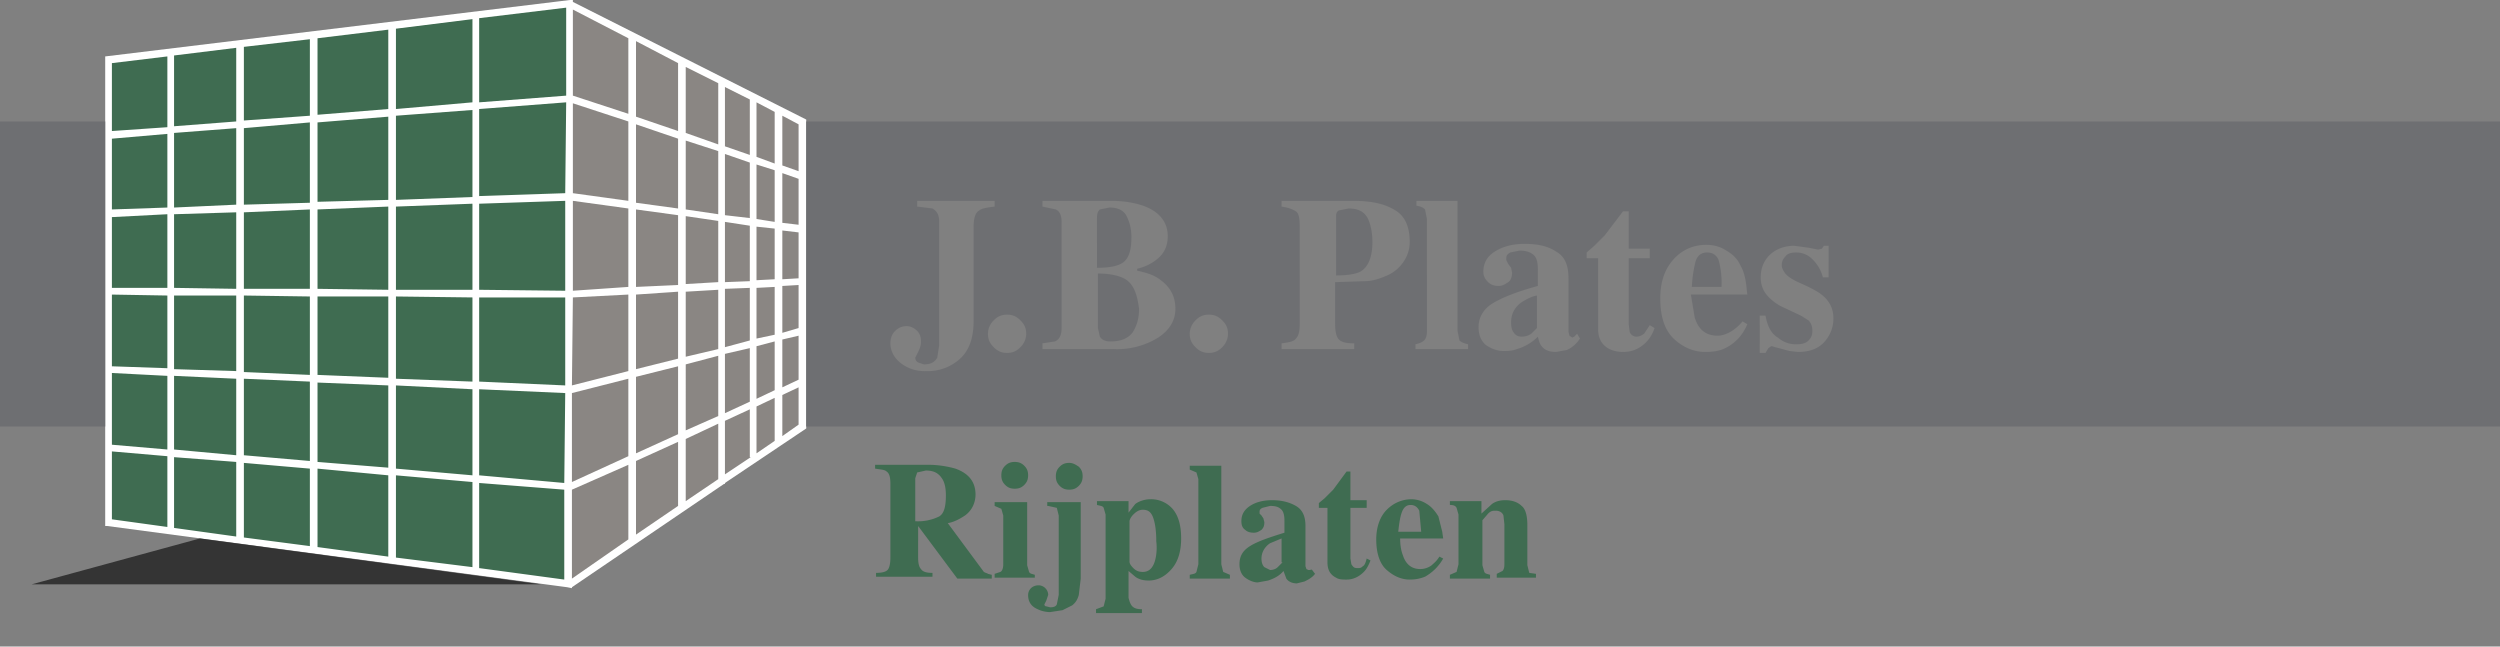 <svg version="1.0" id="Laag_1" preserveAspectRatio="xMidYMid meet" xmlns="http://www.w3.org/2000/svg" x="0" y="0" viewBox="0 0 261.4 67.6" style="enable-background:new 0 0 261.4 67.6" xml:space="preserve">
  <rect x="0" y="0" width="261.4" height="67.6" fill="#808080" stroke="none"/>
  <style>
    .st1{fill:#6e6f72}.st2{fill:#3f6c51}
  </style>
    <path d="M84.3 12.5 59.9.2V0h-.3L11 5.9V55h.2l48.1 6.4.5.1v-.1l15.9-10.8h.1v-.1l8.5-5.7V12.5z" style="fill:#fff"/>
    <path class="st1" d="m141 21.8-1 .2c-.2.1-.3.3-.3.6v6.2c1.4 0 2.3-.2 2.7-.5.7-.5 1.1-1.5 1.1-3 0-1-.2-1.9-.5-2.5-.4-.7-1-1-2-1zm-23.5 7.3c-.6-.3-1.5-.5-2.7-.5v5.7l.2.9c.2.3.5.5 1.1.5 1.1 0 1.8-.3 2.3-.9.4-.6.7-1.4.7-2.5-.2-1.6-.6-2.7-1.6-3.2zm.8-4.3c0-.9-.2-1.6-.5-2.2-.3-.6-.9-.9-1.8-.9l-1 .2c-.2.2-.3.4-.3.9V28c1.4 0 2.4-.2 2.9-.7.5-.5.7-1.3.7-2.5zm39.7 8.9c0 .5.1.9.3 1.1.2.3.5.4.8.4.4 0 .7-.1 1-.3l.6-.6v-3.4c-.6.1-1.1.4-1.6.7-.7.5-1.1 1.2-1.1 2.1zM0 12.7h11v31.9H0zm179.7 14.5c-.2-.5-.6-.8-1.2-.8s-1 .3-1.2.9a13 13 0 0 0-.4 2.7h3.1a9 9 0 0 0-.3-2.8z"/>
    <path class="st1" d="M84.3 12.7v31.9h177.1V12.7H84.3zm17.5 11v9.9c0 1.6-.4 2.9-1.3 3.8a5 5 0 0 1-3.7 1.4 4 4 0 0 1-2.7-.9c-.7-.6-1-1.3-1-2 0-.6.2-1 .5-1.3.3-.3.7-.5 1.2-.5.4 0 .8.2 1.1.5.3.3.4.7.4 1.1 0 .4-.1.7-.3 1.1l-.3.6c0 .2.1.4.3.5l.6.2c.7 0 1.1-.2 1.4-.7l.2-1.3V23.2c0-.7-.2-1.1-.7-1.4l-1.6-.2V21h8.1v.6c-.8.1-1.4.2-1.6.4-.4.2-.6.8-.6 1.7zm4.9 12.6c-.4.4-.8.6-1.4.6s-1-.2-1.4-.6c-.4-.4-.6-.8-.6-1.4 0-.5.2-1 .6-1.4.4-.4.8-.6 1.4-.6s1 .2 1.4.6c.4.4.6.8.6 1.4 0 .5-.2 1-.6 1.4zm14.4-1a8.2 8.2 0 0 1-4.7 1.2H109v-.6l1.3-.2c.5-.2.7-.7.7-1.4V23.2c0-.7-.2-1.1-.6-1.3l-1.4-.3V21h7.1c1.4 0 2.5.2 3.4.5 1.7.6 2.6 1.7 2.6 3.2 0 .9-.3 1.7-1 2.3a5 5 0 0 1-2.2 1.1v.2c.9.2 1.6.4 2.2.8 1.2.8 1.8 1.8 1.8 3.2 0 1.2-.6 2.2-1.8 3zm6.7 1c-.4.4-.8.6-1.4.6s-1-.2-1.4-.6c-.4-.4-.6-.8-.6-1.4 0-.5.2-1 .6-1.4.4-.4.8-.6 1.4-.6s1 .2 1.4.6c.4.4.6.8.6 1.4 0 .5-.2 1-.6 1.4zm19-9a4 4 0 0 1-2 1.6c-.7.3-1.4.5-2.1.5l-3.1.1v4.3c0 .8.1 1.4.4 1.7.3.3.8.4 1.6.4v.6H134v-.6c.8-.1 1.3-.2 1.5-.5.3-.3.4-.8.4-1.6V23.7c0-.9-.1-1.4-.4-1.6-.3-.2-.8-.4-1.5-.5V21h7.4c2 0 3.4.3 4.5 1 1 .6 1.5 1.7 1.5 3.3 0 .7-.2 1.4-.6 2zm6.7 9.2H148V36c.4-.1.7-.2.9-.4.2-.2.3-.5.3-1V22.9l-.2-1c-.2-.2-.4-.3-.9-.4V21h4.3v13.6l.2 1c.2.2.5.3.9.4v.5zm10.3.1-1.1.2c-.7 0-1.2-.2-1.5-.6-.2-.2-.3-.6-.4-1a5 5 0 0 1-2.2 1.3c-.5.2-1 .2-1.4.2-.6 0-1.2-.2-1.8-.6-.5-.4-.8-1-.8-1.9 0-1 .5-1.9 1.5-2.5 1-.6 2.5-1.2 4.7-1.8v-1.7c0-.7-.1-1.2-.4-1.5-.3-.3-.8-.5-1.5-.5l-1 .2c-.3.2-.4.3-.4.6v.2l.1.2.1.2.3.4.1.5c0 .4-.1.8-.4 1-.3.2-.6.4-1 .4s-.8-.1-1.1-.4-.5-.6-.5-1.1c0-.9.4-1.6 1.2-2.1s1.8-.8 3.1-.8 2.4.2 3.3.8c.9.5 1.3 1.4 1.3 2.8v5.6l.1.4.3.2.2-.1.3-.3.3.5c-.4.6-.9 1-1.4 1.2zm8.3-.8c-.7.7-1.5 1-2.4 1-.5 0-1-.1-1.4-.3-.8-.4-1.2-1.1-1.2-2.1V27h-1.2v-.6l.8-.7 1.1-1.1 1.9-2.5h.6V26h2.2v1h-2.2v6.9l.1.8c.1.3.4.5.7.5.3 0 .5-.1.8-.3l.6-.9.5.3c-.2.6-.5 1.1-.9 1.5zm8.3.6c-.6.3-1.3.4-2.1.4-1.1 0-2.2-.4-3.2-1.3s-1.5-2.3-1.5-4.3c0-1.8.5-3.1 1.4-4.1.9-1 2.1-1.5 3.4-1.5.8 0 1.5.2 2.1.6.7.4 1.2.9 1.5 1.6.3.5.5 1.2.6 2.1l.1.9h-5.9l.4 2.4c.4 1.3 1.2 1.9 2.4 1.9.5 0 1-.2 1.5-.5.3-.2.7-.5 1.1-1l.5.3c-.5 1.2-1.3 2-2.3 2.5zm10.4-.7c-.6.7-1.5 1.1-2.8 1.1l-.9-.1-1.1-.3-.4-.1-.3-.1h-.1l-.3.2-.3.5h-.6V33h.6c.2 1.1.6 1.9 1.3 2.3.6.5 1.2.7 1.9.7.6 0 1-.1 1.3-.4.3-.3.4-.6.4-1s-.1-.8-.4-1.1l-.8-.5-1.7-.8a5 5 0 0 1-1.9-1.4c-.4-.5-.6-1.1-.6-1.8 0-.9.3-1.7.9-2.3.6-.6 1.5-1 2.6-1l1.5.2 1 .2.4-.1.2-.3h.5V29h-.6a4 4 0 0 0-1.1-1.9c-.5-.5-1.1-.7-1.7-.7-.5 0-.9.1-1.1.4-.3.3-.4.6-.4.9 0 .3.1.5.3.8.2.3.6.6 1.2.9l1.3.6c.8.4 1.3.7 1.7 1.1.6.6.9 1.3.9 2.2 0 .9-.3 1.7-.9 2.4z"/>
    <path class="st2" d="m102.8 59.7-3.7-5c.6-.1 1.2-.4 1.8-.8.7-.5 1.1-1.3 1.1-2.2 0-1.3-.7-2.2-2.1-2.7-.7-.2-1.7-.4-2.8-.4h-5.6v.4c.6.1 1 .1 1.2.3.3.2.4.6.4 1.3v7.7c0 .6-.1 1.1-.3 1.3-.2.2-.6.3-1.2.3v.4h5.9v-.4c-.6 0-1-.1-1.2-.4-.2-.2-.3-.6-.3-1.2V55l4.1 5.5h3.6v-.4l-.4-.1c-.1-.1-.4-.1-.5-.3zM98.2 54a5 5 0 0 1-2.5.5V50l.2-.6.9-.2c.9 0 1.4.3 1.8 1 .2.4.3.9.3 1.6 0 1.2-.2 1.9-.7 2.2zm7.9-2.9c.4 0 .7-.1 1-.4.3-.3.4-.6.4-1s-.1-.7-.4-1c-.3-.3-.6-.4-1-.4s-.7.1-1 .4c-.3.3-.4.6-.4 1s.1.7.4 1c.3.3.6.4 1 .4zm2.1 9c-.3-.1-.5-.1-.6-.3l-.2-.7v-6.6H104v.4l.7.3.2.7V59c0 .4-.1.7-.3.8l-.6.2v.4h4.2v-.3z"/>
    <path class="st2" d="m109.6 52.9.9.2.2.8v8.3l-.2 1c-.1.2-.3.3-.7.3l-.4-.1a.2.2 0 0 1-.2-.2l.2-.4.2-.6a1 1 0 0 0-.3-.7 1 1 0 0 0-.7-.3c-.3 0-.6.1-.8.3a1 1 0 0 0-.3.7c0 .7.3 1.2 1 1.5.4.2.9.3 1.3.3l1.3-.2 1-.5c.4-.3.6-.7.7-1.1l.2-1.7v-8h-3.5v.4zm2.2-4.5c-.4 0-.7.1-1 .4-.3.3-.4.6-.4 1s.1.7.4 1c.3.3.6.4 1 .4s.7-.1 1-.4c.3-.3.4-.6.4-1s-.1-.7-.4-1c-.3-.2-.6-.4-1-.4zm8.5 3.8c-.6 0-1.2.2-1.6.5l-.7.9v-1.2h-3.3v.4c.4.1.6.1.7.3l.2.7v8.8l-.2.8-.8.3v.4h4.8v-.4c-.5 0-.8-.1-1-.3-.2-.2-.3-.5-.4-.9v-2.8l.7.6c.4.3.9.4 1.4.4.9 0 1.7-.4 2.4-1.2.7-.8 1-1.9 1-3.2 0-1.4-.3-2.4-.9-3.1a3 3 0 0 0-2.3-1zm.5 6.3c-.2.8-.6 1.3-1.3 1.3-.4 0-.7-.1-1-.4-.3-.3-.4-.5-.4-.7v-4.2c0-.1.1-.4.4-.7.3-.3.6-.5 1-.5.6 0 .9.3 1.1.9.2.6.3 1.4.3 2.4.1.8 0 1.5-.1 1.9zm6.9.5V48.7h-3.3v.4l.7.3.2.7V59l-.2.8c-.1.2-.3.2-.7.3v.4h4.2v-.4l-.7-.3-.2-.8zm9.3.6h-.2l-.2-.1-.1-.3V55c0-1-.3-1.7-1-2.1-.7-.4-1.5-.6-2.5-.6-.9 0-1.7.2-2.3.6-.6.4-.9.9-.9 1.6 0 .4.1.7.4.9.2.2.5.3.9.3.3 0 .5-.1.8-.3.2-.2.3-.4.3-.8l-.1-.4-.2-.3-.1-.1-.1-.1v-.2c0-.2.1-.3.3-.4l.8-.2c.6 0 .9.1 1.2.4.2.2.3.6.3 1.1v1.3c-1.6.5-2.8.9-3.6 1.4-.8.5-1.1 1.1-1.1 1.9 0 .6.2 1.1.6 1.4s.9.5 1.3.5l1.1-.2c.6-.2 1.2-.5 1.6-1l.3.8c.2.3.6.5 1.1.5l.8-.2c.4-.2.8-.4 1.1-.8l-.3-.4c-.1-.1-.2 0-.2 0zm-2.9-.8-.5.5c-.2.2-.5.3-.8.3l-.6-.3c-.2-.2-.3-.5-.3-.9 0-.6.3-1.2.9-1.6l1.2-.5v2.5zm8.4.4c-.2.2-.3.2-.6.2s-.4-.1-.6-.4l-.1-.6v-5.3h1.7v-.8h-1.7v-3h-.4l-1.4 1.9-.9.9-.6.5v.5h.9v5.7c0 .8.3 1.3.9 1.6.3.2.7.2 1.1.2.7 0 1.3-.3 1.8-.8.3-.3.5-.7.7-1.2l-.4-.2c-.1.4-.2.7-.4.8zm7.2-.1a2 2 0 0 1-1.2.4c-.9 0-1.5-.5-1.8-1.4-.2-.5-.3-1.1-.3-1.8h4.5l-.1-.7-.4-1.6c-.3-.5-.7-1-1.2-1.3a3 3 0 0 0-1.6-.5c-1 0-1.9.4-2.6 1.1-.7.7-1.1 1.8-1.1 3.1 0 1.5.4 2.6 1.1 3.2.8.7 1.6 1 2.4 1 .6 0 1.1-.1 1.6-.3a5 5 0 0 0 1.9-1.9l-.4-.2c-.3.5-.6.7-.8.9zm-3.1-5.6c.2-.5.5-.7.9-.7s.7.2.9.6l.2 2.2h-2.4c.1-.9.2-1.6.4-2.1zm13.3 6.4-.2-.8v-4.2c0-1-.2-1.7-.6-2-.4-.4-1-.6-1.7-.6-.5 0-1 .1-1.4.4l-1.1 1v-1.3h-3.3v.4c.4 0 .6.1.7.3l.2.7V59l-.2.8-.7.3v.4h4.2v-.4c-.3-.1-.5-.1-.6-.3l-.2-.7v-4.7l.6-.7c.3-.3.5-.3.8-.3.4 0 .7.2.8.5l.1.9V59c0 .4-.1.6-.2.7l-.6.3v.4h4.1V60l-.7-.1zM18.2 21.7l6.5-.3v-8l-6.5.5zm0-8.5 6.5-.5V5l-6.5.8zm0 25.4 6.5.2v-7.9h-6.5zm0-8.5 6.5.1v-8l-6.5.2zm7.3 8.8 6.9.3V31l-6.9-.1zm0 17.3 6.9.9V49l-6.9-.6zm0-26h6.9v-8.3l-6.9.3zm0 17.4 6.9.6v-8.3l-6.9-.3zm-7.3 7.6 6.5.9v-7.8l-6.5-.5zm0-8.2 6.5.6v-8l-6.5-.3zm-6.5-.5 5.8.5v-7.7l-5.8-.3zm0 7.8 5.8.8v-7.4l-5.8-.5zm0-24.2h5.8v-7.7l-5.8.3zm0 8.2 5.8.2v-7.6l-5.8-.1zm13.8-16.9 6.9-.2v-8.4l-6.9.6zm-13.8.5 5.8-.2V14l-5.8.5zm0-8.2 5.8-.4V5.9l-5.8.7zM41.4 49l8 .7v-9l-8-.4zm0-37.6 8-.7V2l-8 1zm0 18.9h8v-9l-8 .3zm8.7 29.1 8.9 1.2v-9.4l-8.9-.7zm-8.7-38.5 8-.3v-9.1l-8 .6zm-15.9-8.3 6.9-.5v-8l-6.9.8zm24.6-1.9 9.1-.7V.8l-9.1 1.1zm0 9.8 9-.3.1-9.5-9.1.7zm0 19.4 9 .4v-9.2h-9zm0-9.6 9 .1V21l-9 .3zm0 19.4 8.9.8.1-9.4-9-.4zm-8.7-10.1 8 .3v-8.8l-8-.1zm-8.2-9.4 7.4.1v-8.7l-7.4.3zm0 9 7.4.3V31h-7.4zm0 18 7.4 1v-8.5l-7.4-.7zm0-8.9 7.4.6v-8.6l-7.4-.3zm8.2 10 8 1v-8.9l-8-.7zM33.2 12l7.4-.6V3.1l-7.4.9zm0 9.1 7.4-.2v-8.7l-7.4.6z"/>
    <path d="m75.8 22.5 2.6.3V17l-2.6-.9v6.4zM81 11.7l-1.9-1v5.7l1.9.7v-5.4zm0 12.2-1.9-.2v5.6l1.9-.1v-5.3zm0-6.1-1.9-.6v5.7l1.9.3v-5.4zm-5.2 25.4 2.6-1.2v-5.6l-2.6.6v6.2zm0-6.9 2.6-.7v-5.5l-2.6.1v6.1zm0 13.3 2.7-1.8h-.1v-5L75.8 44v5.6zm0-20.1 2.6-.1v-5.8l-2.6-.4v6.3zm2.6-19.1-2.6-1.3v6.2l2.6.9v-5.8zm3.4 35.2 1.7-1.2v-3.9l-1.7.8v4.3zm1.7-21.3-1.7-.2v5.1l1.7-.1v-4.8zM81 30l-1.9.1v5.3L81 35v-5zm2.5 5.1-1.7.4v5l1.7-.8v-4.6zm0-5.3-1.7.1v4.9l1.7-.5v-4.5zM81 35.7l-1.9.5v5.5l1.9-.9v-5.1zm-1.9 11.7 1.9-1.3v-4.5l-1.9.9v4.9zm4.4-28.7-1.7-.6v5.2l1.7.2v-4.8zm0-5.7-1.7-.9v5.2l1.7.6V13zm-8.4 2.8-3.4-1.1v7.2l3.4.5v-6.6zM59.8 60.5l5.9-4.1v-7.8l-5.9 2.6v9.3zm15.3-23.3-3.4.9V45l3.4-1.5v-6.3zm-9.4 2.4-5.9 1.5v9.3l5.9-2.7v-8.1zm5.2-33-4.4-2.3v7.9l4.4 1.5V6.6zm-5.2 24.2-5.8.3-.1 9.2 5.9-1.5v-8zm0-26.8-5.8-3v9l5.8 1.9V4zm0 8.7-5.8-1.9v9.4l5.8.8v-8.3zm0 9.1-5.8-.8v9.4l5.8-.4v-8.2zm5.2-7.3L66.5 13v8.2l4.4.6v-7.3zm4.2 15.8-3.4.2v6.8l3.4-.8v-6.2zm0-21.6L71.7 7v6.9l3.4 1.2V8.7zm0 14.4-3.4-.5v7.1l3.4-.2v-6.4zm-3.4 29.3 3.4-2.3v-5.8l-3.4 1.6v6.5zm-.8-21.9-4.4.3v7.8l4.4-1.1v-7zm0-8-4.4-.6V30l4.4-.2v-7.3zm0 15.8-4.4 1.1v8l4.4-2v-7.1zm-4.4 17.6 4.4-3v-6.7l-4.4 2v7.7z" style="fill:#8a8683"/>
    <path d="M20.9 56.3 3.3 61.1h53.3l-35.7-4.8z" style="fill:#343434"/>
</svg>
